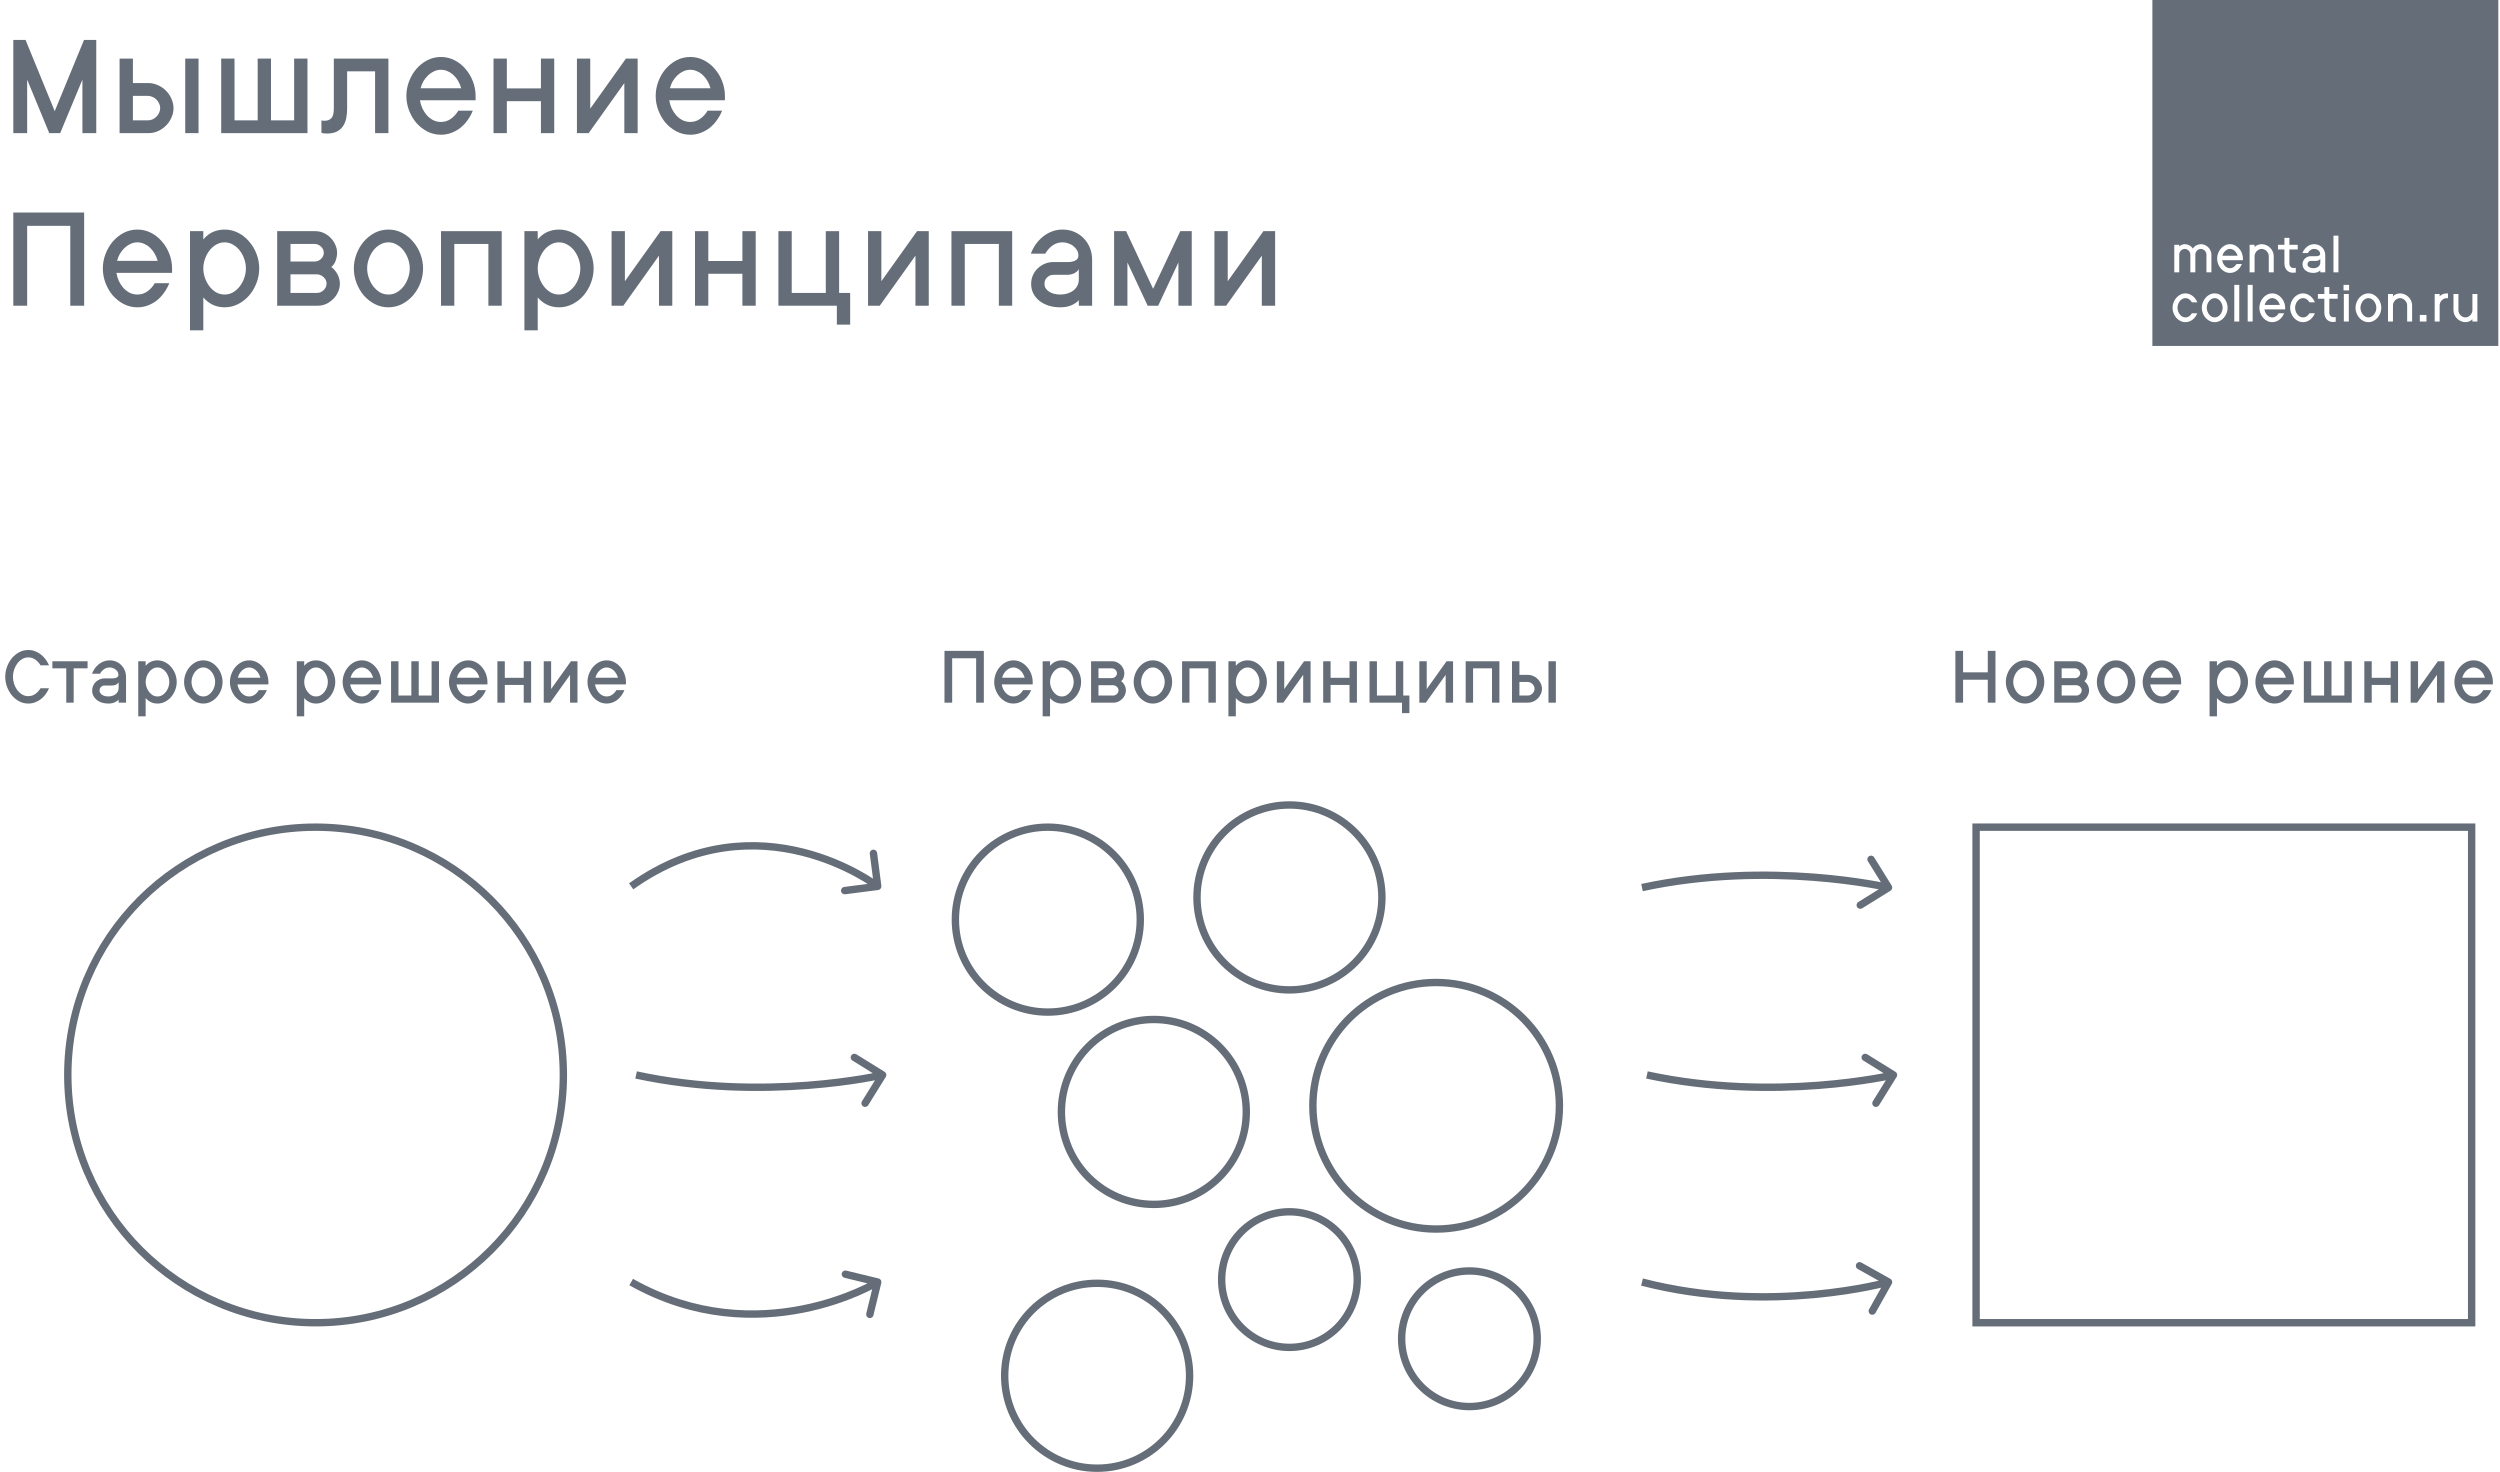 <svg width="1014" height="597" viewBox="0 0 1014 597" fill="none" xmlns="http://www.w3.org/2000/svg">
<path d="M19.98 54L11.016 32.292V54H5.4V16.2H10.368L22.194 45.09L34.074 16.2H39.042V54H33.426V32.292L24.408 54H19.98Z" fill="#646D78"/>
<path d="M53.906 33.696H60.224C61.556 33.696 62.834 33.984 64.058 34.56C65.317 35.1 66.397 35.838 67.297 36.774C68.234 37.674 68.972 38.754 69.511 40.014C70.088 41.238 70.376 42.516 70.376 43.848C70.376 45.216 70.088 46.512 69.511 47.736C68.972 48.96 68.234 50.04 67.297 50.976C66.397 51.876 65.317 52.614 64.058 53.19C62.834 53.73 61.556 54 60.224 54H48.505V23.76H53.906V33.696ZM75.127 54V23.76H80.528V54H75.127ZM64.975 43.848C64.975 43.2 64.832 42.588 64.543 42.012C64.291 41.4 63.931 40.86 63.464 40.392C62.995 39.924 62.456 39.564 61.843 39.312C61.231 39.024 60.602 38.88 59.953 38.88H53.906V48.816H59.953C60.602 48.816 61.231 48.69 61.843 48.438C62.456 48.15 62.995 47.772 63.464 47.304C63.931 46.836 64.291 46.314 64.543 45.738C64.832 45.126 64.975 44.496 64.975 43.848Z" fill="#646D78"/>
<path d="M95.118 23.76V48.816H104.514V23.76H109.914V48.816H119.31V23.76H124.71V54H89.718V23.76H95.118Z" fill="#646D78"/>
<path d="M140.797 28.944V44.01C140.797 45.414 140.671 46.746 140.419 48.006C140.167 49.23 139.717 50.31 139.069 51.246C138.457 52.146 137.611 52.866 136.531 53.406C135.487 53.91 134.155 54.162 132.535 54.162C132.175 54.162 131.797 54.144 131.401 54.108C131.041 54.072 130.699 54 130.375 53.892V48.816C130.555 48.888 130.771 48.942 131.023 48.978C131.311 48.978 131.545 48.978 131.725 48.978C132.805 48.978 133.687 48.636 134.371 47.952C135.055 47.268 135.397 45.954 135.397 44.01V23.76H157.537V54H152.137V28.944H140.797Z" fill="#646D78"/>
<path d="M178.863 49.464C180.375 49.464 181.725 49.032 182.913 48.168C184.137 47.304 185.127 46.206 185.883 44.874H191.769C191.229 46.242 190.527 47.52 189.663 48.708C188.835 49.896 187.863 50.94 186.747 51.84C185.631 52.704 184.407 53.388 183.075 53.892C181.743 54.396 180.339 54.648 178.863 54.648C176.847 54.648 174.975 54.198 173.247 53.298C171.555 52.398 170.079 51.228 168.819 49.788C167.595 48.312 166.623 46.638 165.903 44.766C165.183 42.858 164.823 40.896 164.823 38.88C164.823 36.9 165.183 34.956 165.903 33.048C166.623 31.14 167.595 29.466 168.819 28.026C170.079 26.55 171.555 25.362 173.247 24.462C174.975 23.562 176.847 23.112 178.863 23.112C180.843 23.112 182.697 23.562 184.425 24.462C186.153 25.362 187.629 26.55 188.853 28.026C190.113 29.466 191.103 31.14 191.823 33.048C192.543 34.956 192.903 36.9 192.903 38.88V40.662H170.331C170.511 41.814 170.835 42.912 171.303 43.956C171.807 45 172.419 45.936 173.139 46.764C173.895 47.592 174.759 48.258 175.731 48.762C176.703 49.23 177.747 49.464 178.863 49.464ZM178.863 28.296C177.855 28.296 176.901 28.512 176.001 28.944C175.137 29.34 174.345 29.88 173.625 30.564C172.905 31.248 172.275 32.04 171.735 32.94C171.231 33.84 170.853 34.794 170.601 35.802H187.071C186.783 34.794 186.387 33.84 185.883 32.94C185.379 32.04 184.767 31.248 184.047 30.564C183.363 29.88 182.571 29.34 181.671 28.944C180.807 28.512 179.871 28.296 178.863 28.296Z" fill="#646D78"/>
<path d="M205.574 23.76V35.856H219.398V23.76H224.798V54H219.398V41.04H205.574V54H200.174V23.76H205.574Z" fill="#646D78"/>
<path d="M239.404 23.76V44.064L253.876 23.76H258.628V54H253.228V33.696L238.756 54H234.004V23.76H239.404Z" fill="#646D78"/>
<path d="M279.984 49.464C281.496 49.464 282.846 49.032 284.034 48.168C285.258 47.304 286.248 46.206 287.004 44.874H292.89C292.35 46.242 291.648 47.52 290.784 48.708C289.956 49.896 288.984 50.94 287.868 51.84C286.752 52.704 285.528 53.388 284.196 53.892C282.864 54.396 281.46 54.648 279.984 54.648C277.968 54.648 276.096 54.198 274.368 53.298C272.676 52.398 271.2 51.228 269.94 49.788C268.716 48.312 267.744 46.638 267.024 44.766C266.304 42.858 265.944 40.896 265.944 38.88C265.944 36.9 266.304 34.956 267.024 33.048C267.744 31.14 268.716 29.466 269.94 28.026C271.2 26.55 272.676 25.362 274.368 24.462C276.096 23.562 277.968 23.112 279.984 23.112C281.964 23.112 283.818 23.562 285.546 24.462C287.274 25.362 288.75 26.55 289.974 28.026C291.234 29.466 292.224 31.14 292.944 33.048C293.664 34.956 294.024 36.9 294.024 38.88V40.662H271.452C271.632 41.814 271.956 42.912 272.424 43.956C272.928 45 273.54 45.936 274.26 46.764C275.016 47.592 275.88 48.258 276.852 48.762C277.824 49.23 278.868 49.464 279.984 49.464ZM279.984 28.296C278.976 28.296 278.022 28.512 277.122 28.944C276.258 29.34 275.466 29.88 274.746 30.564C274.026 31.248 273.396 32.04 272.856 32.94C272.352 33.84 271.974 34.794 271.722 35.802H288.192C287.904 34.794 287.508 33.84 287.004 32.94C286.5 32.04 285.888 31.248 285.168 30.564C284.484 29.88 283.692 29.34 282.792 28.944C281.928 28.512 280.992 28.296 279.984 28.296Z" fill="#646D78"/>
<path d="M28.512 124V91.6H11.016V124H5.4V86.2H34.128V124H28.512Z" fill="#646D78"/>
<path d="M55.751 119.464C57.263 119.464 58.613 119.032 59.801 118.168C61.025 117.304 62.015 116.206 62.771 114.874H68.657C68.117 116.242 67.415 117.52 66.551 118.708C65.723 119.896 64.751 120.94 63.635 121.84C62.519 122.704 61.295 123.388 59.963 123.892C58.631 124.396 57.227 124.648 55.751 124.648C53.735 124.648 51.863 124.198 50.135 123.298C48.443 122.398 46.967 121.228 45.707 119.788C44.483 118.312 43.511 116.638 42.791 114.766C42.071 112.858 41.711 110.896 41.711 108.88C41.711 106.9 42.071 104.956 42.791 103.048C43.511 101.14 44.483 99.466 45.707 98.026C46.967 96.55 48.443 95.362 50.135 94.462C51.863 93.562 53.735 93.112 55.751 93.112C57.731 93.112 59.585 93.562 61.313 94.462C63.041 95.362 64.517 96.55 65.741 98.026C67.001 99.466 67.991 101.14 68.711 103.048C69.431 104.956 69.791 106.9 69.791 108.88V110.662H47.219C47.399 111.814 47.723 112.912 48.191 113.956C48.695 115 49.307 115.936 50.027 116.764C50.783 117.592 51.647 118.258 52.619 118.762C53.591 119.23 54.635 119.464 55.751 119.464ZM55.751 98.296C54.743 98.296 53.789 98.512 52.889 98.944C52.025 99.34 51.233 99.88 50.513 100.564C49.793 101.248 49.163 102.04 48.623 102.94C48.119 103.84 47.741 104.794 47.489 105.802H63.959C63.671 104.794 63.275 103.84 62.771 102.94C62.267 102.04 61.655 101.248 60.935 100.564C60.251 99.88 59.459 99.34 58.559 98.944C57.695 98.512 56.759 98.296 55.751 98.296Z" fill="#646D78"/>
<path d="M91.102 93.112C93.082 93.112 94.936 93.562 96.664 94.462C98.392 95.362 99.868 96.55 101.092 98.026C102.352 99.466 103.342 101.14 104.062 103.048C104.782 104.92 105.142 106.864 105.142 108.88C105.142 110.86 104.782 112.804 104.062 114.712C103.342 116.62 102.352 118.312 101.092 119.788C99.868 121.228 98.392 122.398 96.664 123.298C94.936 124.198 93.082 124.648 91.102 124.648C87.682 124.648 84.802 123.316 82.462 120.652V133.99H77.062V93.76H82.462V97.108C83.614 95.74 84.91 94.732 86.35 94.084C87.826 93.436 89.41 93.112 91.102 93.112ZM91.102 119.464C92.362 119.464 93.514 119.158 94.558 118.546C95.638 117.898 96.556 117.07 97.312 116.062C98.068 115.054 98.662 113.92 99.094 112.66C99.526 111.4 99.742 110.14 99.742 108.88C99.742 107.62 99.526 106.36 99.094 105.1C98.662 103.84 98.068 102.706 97.312 101.698C96.556 100.69 95.638 99.88 94.558 99.268C93.514 98.62 92.362 98.296 91.102 98.296C89.842 98.296 88.672 98.62 87.592 99.268C86.548 99.88 85.648 100.69 84.892 101.698C84.136 102.706 83.542 103.84 83.11 105.1C82.678 106.36 82.462 107.62 82.462 108.88C82.462 110.14 82.678 111.4 83.11 112.66C83.542 113.92 84.136 115.054 84.892 116.062C85.648 117.07 86.548 117.898 87.592 118.546C88.672 119.158 89.842 119.464 91.102 119.464Z" fill="#646D78"/>
<path d="M137.856 115.036C137.856 116.224 137.604 117.358 137.1 118.438C136.632 119.518 135.966 120.472 135.102 121.3C134.274 122.128 133.32 122.794 132.24 123.298C131.16 123.766 130.026 124 128.838 124H112.422V93.76H127.866C129.054 93.76 130.17 93.994 131.214 94.462C132.294 94.93 133.23 95.578 134.022 96.406C134.85 97.198 135.498 98.134 135.966 99.214C136.47 100.258 136.722 101.374 136.722 102.562C136.722 103.606 136.524 104.668 136.128 105.748C135.768 106.828 135.174 107.674 134.346 108.286C134.814 108.61 135.264 109.024 135.696 109.528C136.128 109.996 136.506 110.536 136.83 111.148C137.154 111.724 137.406 112.354 137.586 113.038C137.766 113.686 137.856 114.352 137.856 115.036ZM131.322 102.508C131.322 101.536 130.944 100.708 130.188 100.024C129.432 99.304 128.568 98.944 127.596 98.944H117.822V106.072H127.596C128.568 106.072 129.432 105.73 130.188 105.046C130.944 104.326 131.322 103.48 131.322 102.508ZM132.456 115.036C132.456 114.532 132.348 114.046 132.132 113.578C131.916 113.11 131.61 112.714 131.214 112.39C130.854 112.03 130.44 111.76 129.972 111.58C129.504 111.364 129 111.256 128.46 111.256H117.822V118.816H128.46C129 118.816 129.504 118.726 129.972 118.546C130.44 118.33 130.854 118.06 131.214 117.736C131.61 117.376 131.916 116.962 132.132 116.494C132.348 116.026 132.456 115.54 132.456 115.036Z" fill="#646D78"/>
<path d="M157.558 93.112C159.538 93.112 161.392 93.562 163.12 94.462C164.848 95.362 166.324 96.55 167.548 98.026C168.808 99.466 169.798 101.14 170.518 103.048C171.238 104.956 171.598 106.9 171.598 108.88C171.598 110.896 171.238 112.858 170.518 114.766C169.798 116.638 168.808 118.312 167.548 119.788C166.324 121.228 164.848 122.398 163.12 123.298C161.392 124.198 159.538 124.648 157.558 124.648C155.542 124.648 153.67 124.198 151.942 123.298C150.25 122.398 148.774 121.228 147.514 119.788C146.29 118.312 145.318 116.638 144.598 114.766C143.878 112.858 143.518 110.896 143.518 108.88C143.518 106.9 143.878 104.956 144.598 103.048C145.318 101.14 146.29 99.466 147.514 98.026C148.774 96.55 150.25 95.362 151.942 94.462C153.67 93.562 155.542 93.112 157.558 93.112ZM157.558 119.464C158.818 119.464 159.97 119.158 161.014 118.546C162.094 117.898 163.012 117.07 163.768 116.062C164.524 115.054 165.118 113.92 165.55 112.66C165.982 111.4 166.198 110.14 166.198 108.88C166.198 107.62 165.982 106.36 165.55 105.1C165.118 103.84 164.524 102.706 163.768 101.698C163.012 100.69 162.094 99.88 161.014 99.268C159.97 98.62 158.818 98.296 157.558 98.296C156.298 98.296 155.128 98.62 154.048 99.268C153.004 99.88 152.104 100.69 151.348 101.698C150.592 102.706 149.998 103.84 149.566 105.1C149.134 106.36 148.918 107.62 148.918 108.88C148.918 110.14 149.134 111.4 149.566 112.66C149.998 113.92 150.592 115.054 151.348 116.062C152.104 117.07 153.004 117.898 154.048 118.546C155.128 119.158 156.298 119.464 157.558 119.464Z" fill="#646D78"/>
<path d="M203.493 93.76V124H198.093V98.944H184.269V124H178.869V93.76H203.493Z" fill="#646D78"/>
<path d="M226.739 93.112C228.719 93.112 230.573 93.562 232.301 94.462C234.029 95.362 235.505 96.55 236.729 98.026C237.989 99.466 238.979 101.14 239.699 103.048C240.419 104.92 240.779 106.864 240.779 108.88C240.779 110.86 240.419 112.804 239.699 114.712C238.979 116.62 237.989 118.312 236.729 119.788C235.505 121.228 234.029 122.398 232.301 123.298C230.573 124.198 228.719 124.648 226.739 124.648C223.319 124.648 220.439 123.316 218.099 120.652V133.99H212.699V93.76H218.099V97.108C219.251 95.74 220.547 94.732 221.987 94.084C223.463 93.436 225.047 93.112 226.739 93.112ZM226.739 119.464C227.999 119.464 229.151 119.158 230.195 118.546C231.275 117.898 232.193 117.07 232.949 116.062C233.705 115.054 234.299 113.92 234.731 112.66C235.163 111.4 235.379 110.14 235.379 108.88C235.379 107.62 235.163 106.36 234.731 105.1C234.299 103.84 233.705 102.706 232.949 101.698C232.193 100.69 231.275 99.88 230.195 99.268C229.151 98.62 227.999 98.296 226.739 98.296C225.479 98.296 224.309 98.62 223.229 99.268C222.185 99.88 221.285 100.69 220.529 101.698C219.773 102.706 219.179 103.84 218.747 105.1C218.315 106.36 218.099 107.62 218.099 108.88C218.099 110.14 218.315 111.4 218.747 112.66C219.179 113.92 219.773 115.054 220.529 116.062C221.285 117.07 222.185 117.898 223.229 118.546C224.309 119.158 225.479 119.464 226.739 119.464Z" fill="#646D78"/>
<path d="M253.459 93.76V114.064L267.931 93.76H272.683V124H267.283V103.696L252.811 124H248.059V93.76H253.459Z" fill="#646D78"/>
<path d="M287.289 93.76V105.856H301.113V93.76H306.513V124H301.113V111.04H287.289V124H281.889V93.76H287.289Z" fill="#646D78"/>
<path d="M315.719 93.76H321.119V118.816H334.943V93.76H340.343V118.816H344.825V131.668H339.425V124H315.719V93.76Z" fill="#646D78"/>
<path d="M357.48 93.76V114.064L371.952 93.76H376.704V124H371.304V103.696L356.832 124H352.08V93.76H357.48Z" fill="#646D78"/>
<path d="M410.535 93.76V124H405.135V98.944H391.311V124H385.911V93.76H410.535Z" fill="#646D78"/>
<path d="M418.229 115.144C418.229 113.92 418.463 112.768 418.931 111.688C419.399 110.608 420.047 109.672 420.875 108.88C421.703 108.088 422.657 107.458 423.737 106.99C424.817 106.522 425.987 106.288 427.247 106.288H433.295C434.339 106.288 435.275 106.09 436.103 105.694C436.967 105.262 437.399 104.578 437.399 103.642C437.399 102.886 437.219 102.184 436.859 101.536C436.499 100.888 436.013 100.33 435.401 99.862C434.825 99.358 434.141 98.98 433.349 98.728C432.593 98.44 431.801 98.296 430.973 98.296C429.425 98.296 428.057 98.728 426.869 99.592C425.681 100.456 424.709 101.554 423.953 102.886H418.121C418.625 101.518 419.291 100.24 420.119 99.052C420.983 97.864 421.955 96.838 423.035 95.974C424.151 95.074 425.375 94.372 426.707 93.868C428.039 93.364 429.443 93.112 430.919 93.112C432.719 93.112 434.357 93.436 435.833 94.084C437.309 94.732 438.569 95.614 439.613 96.73C440.693 97.846 441.521 99.142 442.097 100.618C442.673 102.094 442.961 103.66 442.961 105.316V124H437.561V121.732C436.913 122.524 435.941 123.208 434.645 123.784C433.349 124.36 431.819 124.648 430.055 124.648C428.399 124.648 426.851 124.432 425.411 124C423.971 123.532 422.711 122.884 421.631 122.056C420.587 121.228 419.759 120.238 419.147 119.086C418.535 117.898 418.229 116.584 418.229 115.144ZM423.629 115.144C423.629 116.404 424.241 117.448 425.465 118.276C426.689 119.068 428.219 119.464 430.055 119.464C431.135 119.464 432.125 119.32 433.025 119.032C433.925 118.744 434.717 118.33 435.401 117.79C436.085 117.25 436.607 116.62 436.967 115.9C437.363 115.144 437.561 114.298 437.561 113.362V109.15C437.165 109.87 436.517 110.446 435.617 110.878C434.753 111.274 433.799 111.472 432.755 111.472H427.247C426.239 111.472 425.375 111.832 424.655 112.552C423.971 113.236 423.629 114.1 423.629 115.144Z" fill="#646D78"/>
<path d="M465.491 124L457.283 106.45V124H451.883V93.76H456.743L467.705 117.142L478.721 93.76H483.365V124H477.965V106.45L469.757 124H465.491Z" fill="#646D78"/>
<path d="M497.969 93.76V114.064L512.441 93.76H517.193V124H511.793V103.696L497.321 124H492.569V93.76H497.969Z" fill="#646D78"/>
<path fill-rule="evenodd" clip-rule="evenodd" d="M1013.31 0H873V140.308H1013.31V0ZM948.464 110.458H946.45V95.585H948.464V110.458ZM926.562 101.195H923.945V99.278H926.562V96.483H928.575V99.278H931.958V101.195H928.575V106.805C928.575 107.364 928.73 107.823 929.039 108.182C929.361 108.528 929.784 108.701 930.307 108.701H930.71C930.83 108.688 930.985 108.668 931.173 108.641V110.538C930.945 110.565 930.743 110.585 930.569 110.598C930.394 110.611 930.2 110.618 929.985 110.618C929.381 110.618 928.864 110.505 928.434 110.278C928.005 110.052 927.649 109.759 927.367 109.4C927.085 109.027 926.877 108.615 926.743 108.162C926.622 107.71 926.562 107.257 926.562 106.805V101.195ZM883.9 99.957C884.208 99.651 884.557 99.425 884.947 99.278C885.336 99.118 885.739 99.039 886.155 99.039C886.799 99.039 887.403 99.192 887.967 99.498C888.544 99.804 889.027 100.25 889.417 100.835C889.806 100.236 890.282 99.791 890.846 99.498C891.423 99.192 892.034 99.039 892.678 99.039C893.256 99.039 893.799 99.152 894.309 99.378C894.833 99.604 895.289 99.917 895.678 100.316C896.068 100.702 896.376 101.155 896.605 101.674C896.833 102.18 896.947 102.712 896.947 103.271V110.458H894.933V103.251C894.933 102.958 894.873 102.672 894.752 102.393C894.631 102.113 894.464 101.867 894.249 101.654C894.047 101.441 893.806 101.275 893.524 101.155C893.256 101.022 892.974 100.955 892.678 100.955C892.383 100.955 892.094 101.022 891.813 101.155C891.544 101.275 891.302 101.441 891.088 101.654C890.886 101.867 890.725 102.113 890.604 102.393C890.484 102.672 890.423 102.958 890.423 103.251V110.458H888.41V103.251C888.41 102.958 888.349 102.672 888.229 102.393C888.108 102.113 887.94 101.867 887.725 101.654C887.524 101.441 887.282 101.275 887 101.155C886.732 101.022 886.45 100.955 886.155 100.955C885.859 100.955 885.571 101.022 885.289 101.155C885.021 101.275 884.779 101.441 884.564 101.654C884.363 101.867 884.202 102.113 884.081 102.393C883.96 102.672 883.9 102.958 883.9 103.251V110.458H881.886V99.278H883.9V99.957ZM904.497 108.781C905.06 108.781 905.564 108.621 906.007 108.302C906.463 107.983 906.832 107.577 907.114 107.084H909.309C909.107 107.59 908.846 108.062 908.524 108.502C908.215 108.941 907.852 109.327 907.436 109.66C907.02 109.979 906.564 110.232 906.067 110.418C905.57 110.604 905.047 110.698 904.497 110.698C903.745 110.698 903.047 110.531 902.403 110.199C901.772 109.866 901.221 109.433 900.752 108.901C900.295 108.355 899.933 107.736 899.664 107.044C899.396 106.339 899.262 105.613 899.262 104.868C899.262 104.136 899.396 103.417 899.664 102.712C899.933 102.007 900.295 101.388 900.752 100.855C901.221 100.31 901.772 99.87 902.403 99.538C903.047 99.205 903.745 99.039 904.497 99.039C905.235 99.039 905.926 99.205 906.57 99.538C907.215 99.87 907.765 100.31 908.222 100.855C908.691 101.388 909.06 102.007 909.329 102.712C909.597 103.417 909.732 104.136 909.732 104.868V105.527H901.315C901.383 105.953 901.503 106.359 901.678 106.745C901.866 107.131 902.094 107.477 902.362 107.783C902.644 108.089 902.966 108.335 903.329 108.522C903.691 108.695 904.081 108.781 904.497 108.781ZM904.497 100.955C904.121 100.955 903.765 101.035 903.43 101.195C903.107 101.341 902.812 101.541 902.544 101.794C902.275 102.047 902.04 102.339 901.839 102.672C901.651 103.005 901.51 103.358 901.416 103.73H907.557C907.45 103.358 907.302 103.005 907.114 102.672C906.926 102.339 906.698 102.047 906.43 101.794C906.175 101.541 905.879 101.341 905.544 101.195C905.221 101.035 904.872 100.955 904.497 100.955ZM912.443 99.278V110.458H914.456V103.89C914.456 103.517 914.537 103.151 914.698 102.792C914.859 102.433 915.067 102.12 915.322 101.854C915.59 101.587 915.899 101.374 916.248 101.215C916.597 101.042 916.96 100.955 917.335 100.955C917.711 100.955 918.074 101.042 918.423 101.215C918.772 101.374 919.074 101.587 919.329 101.854C919.597 102.12 919.812 102.433 919.973 102.792C920.134 103.151 920.215 103.517 920.215 103.89V110.458H922.228V103.89C922.228 103.238 922.094 102.619 921.825 102.033C921.57 101.448 921.215 100.935 920.758 100.496C920.315 100.043 919.798 99.691 919.208 99.438C918.617 99.172 917.993 99.039 917.335 99.039C916.812 99.039 916.302 99.132 915.805 99.318C915.308 99.504 914.859 99.797 914.456 100.197V99.278H912.443ZM934.164 105.906C933.989 106.306 933.902 106.731 933.902 107.184C933.902 107.716 934.016 108.202 934.244 108.641C934.472 109.067 934.781 109.433 935.17 109.739C935.573 110.045 936.043 110.285 936.58 110.458C937.117 110.618 937.694 110.698 938.311 110.698C938.969 110.698 939.539 110.591 940.023 110.378C940.506 110.165 940.868 109.912 941.11 109.62V110.458H943.123V103.55C943.123 102.938 943.016 102.359 942.801 101.814C942.586 101.268 942.278 100.789 941.875 100.376C941.486 99.964 941.016 99.638 940.466 99.398C939.915 99.158 939.305 99.039 938.633 99.039C938.083 99.039 937.56 99.132 937.063 99.318C936.566 99.504 936.11 99.764 935.694 100.097C935.291 100.416 934.929 100.795 934.607 101.235C934.298 101.674 934.049 102.146 933.862 102.652H936.036C936.318 102.16 936.68 101.754 937.123 101.434C937.566 101.115 938.076 100.955 938.654 100.955C938.962 100.955 939.258 101.008 939.539 101.115C939.835 101.208 940.09 101.348 940.305 101.534C940.533 101.707 940.714 101.913 940.848 102.153C940.982 102.393 941.05 102.652 941.05 102.932C941.05 103.278 940.888 103.531 940.566 103.69C940.258 103.837 939.909 103.91 939.519 103.91H937.264C936.794 103.91 936.358 103.996 935.956 104.169C935.553 104.342 935.197 104.575 934.888 104.868C934.58 105.161 934.338 105.507 934.164 105.906ZM936.6 108.342C936.143 108.036 935.915 107.65 935.915 107.184C935.915 106.798 936.043 106.479 936.298 106.226C936.566 105.959 936.888 105.826 937.264 105.826H939.318C939.707 105.826 940.063 105.753 940.385 105.607C940.721 105.447 940.962 105.234 941.11 104.968V106.525C941.11 106.871 941.036 107.184 940.888 107.463C940.754 107.73 940.56 107.963 940.305 108.162C940.05 108.362 939.754 108.515 939.419 108.621C939.083 108.728 938.714 108.781 938.311 108.781C937.627 108.781 937.056 108.635 936.6 108.342ZM887.927 128.266C887.484 128.586 886.98 128.745 886.417 128.745C885.947 128.745 885.51 128.632 885.108 128.406C884.719 128.166 884.383 127.86 884.101 127.487C883.819 127.115 883.598 126.696 883.437 126.23C883.276 125.764 883.195 125.298 883.195 124.832C883.195 124.366 883.276 123.901 883.437 123.435C883.598 122.969 883.819 122.55 884.101 122.177C884.383 121.804 884.719 121.505 885.108 121.279C885.51 121.039 885.947 120.919 886.417 120.919C886.98 120.919 887.484 121.079 887.927 121.398C888.383 121.718 888.752 122.124 889.034 122.616H891.229C891.027 122.11 890.766 121.638 890.443 121.199C890.135 120.76 889.772 120.38 889.356 120.061C888.94 119.728 888.484 119.469 887.987 119.282C887.49 119.096 886.967 119.003 886.417 119.003C885.665 119.003 884.967 119.169 884.323 119.502C883.692 119.835 883.141 120.274 882.672 120.819C882.215 121.352 881.853 121.971 881.584 122.676C881.316 123.382 881.182 124.1 881.182 124.832C881.182 125.578 881.316 126.303 881.584 127.008C881.853 127.7 882.215 128.319 882.672 128.865C883.141 129.397 883.692 129.83 884.323 130.163C884.967 130.495 885.665 130.662 886.417 130.662C886.967 130.662 887.49 130.569 887.987 130.382C888.484 130.196 888.94 129.943 889.356 129.624C889.772 129.291 890.135 128.905 890.443 128.466C890.766 128.027 891.027 127.554 891.229 127.048H889.034C888.752 127.541 888.383 127.947 887.927 128.266ZM898.283 119.003C899.022 119.003 899.713 119.169 900.357 119.502C901.001 119.835 901.552 120.274 902.008 120.819C902.478 121.352 902.847 121.971 903.116 122.676C903.384 123.382 903.518 124.1 903.518 124.832C903.518 125.578 903.384 126.303 903.116 127.008C902.847 127.7 902.478 128.319 902.008 128.865C901.552 129.397 901.001 129.83 900.357 130.163C899.713 130.495 899.022 130.662 898.283 130.662C897.532 130.662 896.834 130.495 896.189 130.163C895.558 129.83 895.008 129.397 894.538 128.865C894.082 128.319 893.719 127.7 893.451 127.008C893.183 126.303 893.048 125.578 893.048 124.832C893.048 124.1 893.183 123.382 893.451 122.676C893.719 121.971 894.082 121.352 894.538 120.819C895.008 120.274 895.558 119.835 896.189 119.502C896.834 119.169 897.532 119.003 898.283 119.003ZM898.283 128.745C898.753 128.745 899.183 128.632 899.572 128.406C899.975 128.166 900.317 127.86 900.599 127.487C900.881 127.115 901.102 126.696 901.263 126.23C901.424 125.764 901.505 125.298 901.505 124.832C901.505 124.366 901.424 123.901 901.263 123.435C901.102 122.969 900.881 122.55 900.599 122.177C900.317 121.804 899.975 121.505 899.572 121.279C899.183 121.039 898.753 120.919 898.283 120.919C897.813 120.919 897.377 121.039 896.975 121.279C896.585 121.505 896.25 121.804 895.968 122.177C895.686 122.55 895.464 122.969 895.303 123.435C895.142 123.901 895.062 124.366 895.062 124.832C895.062 125.298 895.142 125.764 895.303 126.23C895.464 126.696 895.686 127.115 895.968 127.487C896.25 127.86 896.585 128.166 896.975 128.406C897.377 128.632 897.813 128.745 898.283 128.745ZM906.229 130.422H908.243V115.549H906.229V130.422ZM913.68 130.422H911.666V115.549H913.68V130.422ZM923.144 128.266C922.701 128.586 922.198 128.745 921.634 128.745C921.218 128.745 920.828 128.659 920.466 128.486C920.104 128.299 919.781 128.053 919.5 127.747C919.231 127.441 919.003 127.095 918.815 126.709C918.64 126.323 918.52 125.917 918.453 125.491H926.869V124.832C926.869 124.1 926.734 123.382 926.466 122.676C926.198 121.971 925.828 121.352 925.359 120.819C924.902 120.274 924.352 119.835 923.708 119.502C923.063 119.169 922.372 119.003 921.634 119.003C920.882 119.003 920.184 119.169 919.54 119.502C918.909 119.835 918.359 120.274 917.889 120.819C917.432 121.352 917.07 121.971 916.801 122.676C916.533 123.382 916.399 124.1 916.399 124.832C916.399 125.578 916.533 126.303 916.801 127.008C917.07 127.7 917.432 128.319 917.889 128.865C918.359 129.397 918.909 129.83 919.54 130.163C920.184 130.495 920.882 130.662 921.634 130.662C922.184 130.662 922.708 130.569 923.204 130.382C923.701 130.196 924.157 129.943 924.573 129.624C924.99 129.291 925.352 128.905 925.661 128.466C925.983 128.027 926.245 127.554 926.446 127.048H924.251C923.969 127.541 923.6 127.947 923.144 128.266ZM920.567 121.159C920.902 120.999 921.258 120.919 921.634 120.919C922.01 120.919 922.359 120.999 922.681 121.159C923.016 121.305 923.312 121.505 923.567 121.758C923.835 122.011 924.063 122.303 924.251 122.636C924.439 122.969 924.587 123.322 924.694 123.694H918.553C918.647 123.322 918.788 122.969 918.976 122.636C919.177 122.303 919.412 122.011 919.681 121.758C919.949 121.505 920.244 121.305 920.567 121.159ZM934.11 128.745C934.674 128.745 935.177 128.586 935.62 128.266C936.077 127.947 936.446 127.541 936.728 127.048H938.922C938.721 127.554 938.459 128.027 938.137 128.466C937.828 128.905 937.466 129.291 937.05 129.624C936.634 129.943 936.177 130.196 935.681 130.382C935.184 130.569 934.66 130.662 934.11 130.662C933.358 130.662 932.66 130.495 932.016 130.163C931.385 129.83 930.835 129.397 930.365 128.865C929.909 128.319 929.546 127.7 929.278 127.008C929.009 126.303 928.875 125.578 928.875 124.832C928.875 124.1 929.009 123.382 929.278 122.676C929.546 121.971 929.909 121.352 930.365 120.819C930.835 120.274 931.385 119.835 932.016 119.502C932.66 119.169 933.358 119.003 934.11 119.003C934.66 119.003 935.184 119.096 935.681 119.282C936.177 119.469 936.634 119.728 937.05 120.061C937.466 120.38 937.828 120.76 938.137 121.199C938.459 121.638 938.721 122.11 938.922 122.616H936.728C936.446 122.124 936.077 121.718 935.62 121.398C935.177 121.079 934.674 120.919 934.11 120.919C933.64 120.919 933.204 121.039 932.801 121.279C932.412 121.505 932.076 121.804 931.795 122.177C931.513 122.55 931.291 122.969 931.13 123.435C930.969 123.901 930.889 124.366 930.889 124.832C930.889 125.298 930.969 125.764 931.13 126.23C931.291 126.696 931.513 127.115 931.795 127.487C932.076 127.86 932.412 128.166 932.801 128.406C933.204 128.632 933.64 128.745 934.11 128.745ZM940.138 121.159H942.755V126.769C942.755 127.221 942.816 127.674 942.937 128.126C943.071 128.579 943.279 128.991 943.561 129.364C943.843 129.723 944.198 130.016 944.628 130.243C945.057 130.469 945.574 130.582 946.178 130.582C946.393 130.582 946.588 130.575 946.762 130.562C946.937 130.549 947.138 130.529 947.366 130.502V128.605C947.178 128.632 947.024 128.652 946.903 128.665H946.5C945.977 128.665 945.554 128.492 945.232 128.146C944.923 127.787 944.769 127.328 944.769 126.769V121.159H948.151V119.242H944.769V116.447H942.755V119.242H940.138V121.159ZM950.659 119.242H952.672V130.422H950.659V119.242ZM950.538 115.549H952.793V117.785H950.538V115.549ZM962.7 119.502C962.056 119.169 961.364 119.003 960.626 119.003C959.875 119.003 959.177 119.169 958.532 119.502C957.901 119.835 957.351 120.274 956.881 120.819C956.425 121.352 956.062 121.971 955.794 122.676C955.525 123.382 955.391 124.1 955.391 124.832C955.391 125.578 955.525 126.303 955.794 127.008C956.062 127.7 956.425 128.319 956.881 128.865C957.351 129.397 957.901 129.83 958.532 130.163C959.177 130.495 959.875 130.662 960.626 130.662C961.364 130.662 962.056 130.495 962.7 130.163C963.344 129.83 963.895 129.397 964.351 128.865C964.821 128.319 965.19 127.7 965.459 127.008C965.727 126.303 965.861 125.578 965.861 124.832C965.861 124.1 965.727 123.382 965.459 122.676C965.19 121.971 964.821 121.352 964.351 120.819C963.895 120.274 963.344 119.835 962.7 119.502ZM961.915 128.406C961.526 128.632 961.096 128.745 960.626 128.745C960.156 128.745 959.72 128.632 959.317 128.406C958.928 128.166 958.593 127.86 958.311 127.487C958.029 127.115 957.807 126.696 957.646 126.23C957.485 125.764 957.405 125.298 957.405 124.832C957.405 124.366 957.485 123.901 957.646 123.435C957.807 122.969 958.029 122.55 958.311 122.177C958.593 121.804 958.928 121.505 959.317 121.279C959.72 121.039 960.156 120.919 960.626 120.919C961.096 120.919 961.526 121.039 961.915 121.279C962.318 121.505 962.66 121.804 962.942 122.177C963.224 122.55 963.445 122.969 963.606 123.435C963.767 123.901 963.848 124.366 963.848 124.832C963.848 125.298 963.767 125.764 963.606 126.23C963.445 126.696 963.224 127.115 962.942 127.487C962.66 127.86 962.318 128.166 961.915 128.406ZM968.572 119.242H970.586V120.161C970.988 119.761 971.438 119.469 971.935 119.282C972.431 119.096 972.941 119.003 973.465 119.003C974.123 119.003 974.747 119.136 975.337 119.402C975.928 119.655 976.445 120.008 976.888 120.46C977.344 120.899 977.7 121.412 977.955 121.997C978.223 122.583 978.358 123.202 978.358 123.854V130.422H976.344V123.854C976.344 123.481 976.264 123.115 976.103 122.756C975.941 122.397 975.727 122.084 975.458 121.818C975.203 121.551 974.901 121.339 974.552 121.179C974.203 121.006 973.841 120.919 973.465 120.919C973.089 120.919 972.727 121.006 972.378 121.179C972.029 121.339 971.72 121.551 971.451 121.818C971.196 122.084 970.988 122.397 970.827 122.756C970.666 123.115 970.586 123.481 970.586 123.854V130.422H968.572V119.242ZM981.479 127.747V130.422H984.177V127.747H981.479ZM987.508 119.242H989.522V120.161C989.924 119.761 990.367 119.469 990.85 119.282C991.347 119.096 991.864 119.003 992.401 119.003C992.481 119.003 992.562 119.009 992.642 119.023C992.723 119.023 992.81 119.029 992.904 119.043V120.979C992.743 120.939 992.575 120.919 992.401 120.919C992.012 120.919 991.642 120.999 991.293 121.159C990.958 121.319 990.656 121.538 990.387 121.818C990.119 122.084 989.904 122.397 989.743 122.756C989.595 123.102 989.522 123.468 989.522 123.854V130.422H987.508V119.242ZM1002.81 130.422H1004.83V119.242H1002.81V125.81C1002.81 126.183 1002.73 126.549 1002.57 126.909C1002.43 127.255 1002.22 127.567 1001.95 127.847C1001.69 128.113 1001.39 128.333 1001.04 128.506C1000.71 128.665 1000.35 128.745 999.975 128.745C999.6 128.745 999.237 128.665 998.888 128.506C998.553 128.333 998.251 128.113 997.982 127.847C997.727 127.567 997.519 127.255 997.358 126.909C997.21 126.549 997.136 126.183 997.136 125.81V119.242H995.123V125.81C995.123 126.449 995.251 127.062 995.506 127.647C995.774 128.233 996.13 128.752 996.573 129.204C997.016 129.644 997.532 129.996 998.123 130.262C998.714 130.529 999.331 130.662 999.975 130.662C1000.49 130.662 1000.98 130.569 1001.47 130.382C1001.96 130.196 1002.41 129.903 1002.81 129.504V130.422Z" fill="#646D78"/>
<path d="M11.488 263.64C12.448 263.64 13.348 263.8 14.188 264.12C15.048 264.44 15.838 264.88 16.558 265.44C17.278 266 17.918 266.66 18.478 267.42C19.038 268.18 19.508 268.99 19.888 269.85H16.438C15.878 268.91 15.178 268.14 14.338 267.54C13.498 266.94 12.548 266.64 11.488 266.64C10.548 266.64 9.698 266.88 8.938 267.36C8.178 267.82 7.518 268.43 6.958 269.19C6.418 269.93 5.998 270.77 5.698 271.71C5.398 272.65 5.248 273.58 5.248 274.5C5.248 275.44 5.398 276.38 5.698 277.32C5.998 278.24 6.418 279.08 6.958 279.84C7.518 280.58 8.178 281.19 8.938 281.67C9.698 282.13 10.548 282.36 11.488 282.36C12.548 282.36 13.498 282.06 14.338 281.46C15.178 280.86 15.878 280.09 16.438 279.15H19.888C19.508 280.03 19.038 280.85 18.478 281.61C17.918 282.37 17.278 283.03 16.558 283.59C15.838 284.13 15.048 284.56 14.188 284.88C13.348 285.2 12.448 285.36 11.488 285.36C10.128 285.36 8.878 285.05 7.738 284.43C6.598 283.81 5.608 282.99 4.768 281.97C3.948 280.95 3.298 279.79 2.818 278.49C2.358 277.19 2.128 275.86 2.128 274.5C2.128 273.14 2.358 271.81 2.818 270.51C3.298 269.21 3.948 268.05 4.768 267.03C5.608 266.01 6.598 265.19 7.738 264.57C8.878 263.95 10.128 263.64 11.488 263.64ZM35.522 271.08H29.882V285H26.882V271.08H21.242V268.2H35.522V271.08ZM37.378 280.08C37.378 279.4 37.508 278.76 37.768 278.16C38.028 277.56 38.388 277.04 38.848 276.6C39.308 276.16 39.838 275.81 40.438 275.55C41.038 275.29 41.688 275.16 42.388 275.16H45.748C46.328 275.16 46.848 275.05 47.308 274.83C47.788 274.59 48.028 274.21 48.028 273.69C48.028 273.27 47.928 272.88 47.728 272.52C47.528 272.16 47.258 271.85 46.918 271.59C46.598 271.31 46.218 271.1 45.778 270.96C45.358 270.8 44.918 270.72 44.458 270.72C43.598 270.72 42.838 270.96 42.178 271.44C41.518 271.92 40.978 272.53 40.558 273.27H37.318C37.598 272.51 37.968 271.8 38.428 271.14C38.908 270.48 39.448 269.91 40.048 269.43C40.668 268.93 41.348 268.54 42.088 268.26C42.828 267.98 43.608 267.84 44.428 267.84C45.428 267.84 46.338 268.02 47.158 268.38C47.978 268.74 48.678 269.23 49.258 269.85C49.858 270.47 50.318 271.19 50.638 272.01C50.958 272.83 51.118 273.7 51.118 274.62V285H48.118V283.74C47.758 284.18 47.218 284.56 46.498 284.88C45.778 285.2 44.928 285.36 43.948 285.36C43.028 285.36 42.168 285.24 41.368 285C40.568 284.74 39.868 284.38 39.268 283.92C38.688 283.46 38.228 282.91 37.888 282.27C37.548 281.61 37.378 280.88 37.378 280.08ZM40.378 280.08C40.378 280.78 40.718 281.36 41.398 281.82C42.078 282.26 42.928 282.48 43.948 282.48C44.548 282.48 45.098 282.4 45.598 282.24C46.098 282.08 46.538 281.85 46.918 281.55C47.298 281.25 47.588 280.9 47.788 280.5C48.008 280.08 48.118 279.61 48.118 279.09V276.75C47.898 277.15 47.538 277.47 47.038 277.71C46.558 277.93 46.028 278.04 45.448 278.04H42.388C41.828 278.04 41.348 278.24 40.948 278.64C40.568 279.02 40.378 279.5 40.378 280.08ZM63.875 267.84C64.975 267.84 66.005 268.09 66.965 268.59C67.925 269.09 68.745 269.75 69.425 270.57C70.125 271.37 70.675 272.3 71.075 273.36C71.475 274.4 71.675 275.48 71.675 276.6C71.675 277.7 71.475 278.78 71.075 279.84C70.675 280.9 70.125 281.84 69.425 282.66C68.745 283.46 67.925 284.11 66.965 284.61C66.005 285.11 64.975 285.36 63.875 285.36C61.975 285.36 60.375 284.62 59.075 283.14V290.55H56.075V268.2H59.075V270.06C59.715 269.3 60.435 268.74 61.235 268.38C62.055 268.02 62.935 267.84 63.875 267.84ZM63.875 282.48C64.575 282.48 65.215 282.31 65.795 281.97C66.395 281.61 66.905 281.15 67.325 280.59C67.745 280.03 68.075 279.4 68.315 278.7C68.555 278 68.675 277.3 68.675 276.6C68.675 275.9 68.555 275.2 68.315 274.5C68.075 273.8 67.745 273.17 67.325 272.61C66.905 272.05 66.395 271.6 65.795 271.26C65.215 270.9 64.575 270.72 63.875 270.72C63.175 270.72 62.525 270.9 61.925 271.26C61.345 271.6 60.845 272.05 60.425 272.61C60.005 273.17 59.675 273.8 59.435 274.5C59.195 275.2 59.075 275.9 59.075 276.6C59.075 277.3 59.195 278 59.435 278.7C59.675 279.4 60.005 280.03 60.425 280.59C60.845 281.15 61.345 281.61 61.925 281.97C62.525 282.31 63.175 282.48 63.875 282.48ZM82.469 267.84C83.569 267.84 84.599 268.09 85.559 268.59C86.519 269.09 87.339 269.75 88.019 270.57C88.719 271.37 89.269 272.3 89.669 273.36C90.069 274.42 90.269 275.5 90.269 276.6C90.269 277.72 90.069 278.81 89.669 279.87C89.269 280.91 88.719 281.84 88.019 282.66C87.339 283.46 86.519 284.11 85.559 284.61C84.599 285.11 83.569 285.36 82.469 285.36C81.349 285.36 80.309 285.11 79.349 284.61C78.409 284.11 77.589 283.46 76.889 282.66C76.209 281.84 75.669 280.91 75.269 279.87C74.869 278.81 74.669 277.72 74.669 276.6C74.669 275.5 74.869 274.42 75.269 273.36C75.669 272.3 76.209 271.37 76.889 270.57C77.589 269.75 78.409 269.09 79.349 268.59C80.309 268.09 81.349 267.84 82.469 267.84ZM82.469 282.48C83.169 282.48 83.809 282.31 84.389 281.97C84.989 281.61 85.499 281.15 85.919 280.59C86.339 280.03 86.669 279.4 86.909 278.7C87.149 278 87.269 277.3 87.269 276.6C87.269 275.9 87.149 275.2 86.909 274.5C86.669 273.8 86.339 273.17 85.919 272.61C85.499 272.05 84.989 271.6 84.389 271.26C83.809 270.9 83.169 270.72 82.469 270.72C81.769 270.72 81.119 270.9 80.519 271.26C79.939 271.6 79.439 272.05 79.019 272.61C78.599 273.17 78.269 273.8 78.029 274.5C77.789 275.2 77.669 275.9 77.669 276.6C77.669 277.3 77.789 278 78.029 278.7C78.269 279.4 78.599 280.03 79.019 280.59C79.439 281.15 79.939 281.61 80.519 281.97C81.119 282.31 81.769 282.48 82.469 282.48ZM101.059 282.48C101.899 282.48 102.649 282.24 103.309 281.76C103.989 281.28 104.539 280.67 104.959 279.93H108.229C107.929 280.69 107.539 281.4 107.059 282.06C106.599 282.72 106.059 283.3 105.439 283.8C104.819 284.28 104.139 284.66 103.399 284.94C102.659 285.22 101.879 285.36 101.059 285.36C99.939 285.36 98.899 285.11 97.939 284.61C96.999 284.11 96.179 283.46 95.479 282.66C94.799 281.84 94.259 280.91 93.859 279.87C93.459 278.81 93.259 277.72 93.259 276.6C93.259 275.5 93.459 274.42 93.859 273.36C94.259 272.3 94.799 271.37 95.479 270.57C96.179 269.75 96.999 269.09 97.939 268.59C98.899 268.09 99.939 267.84 101.059 267.84C102.159 267.84 103.189 268.09 104.149 268.59C105.109 269.09 105.929 269.75 106.609 270.57C107.309 271.37 107.859 272.3 108.259 273.36C108.659 274.42 108.859 275.5 108.859 276.6V277.59H96.319C96.419 278.23 96.599 278.84 96.859 279.42C97.139 280 97.479 280.52 97.879 280.98C98.299 281.44 98.779 281.81 99.319 282.09C99.859 282.35 100.439 282.48 101.059 282.48ZM101.059 270.72C100.499 270.72 99.969 270.84 99.469 271.08C98.989 271.3 98.549 271.6 98.149 271.98C97.749 272.36 97.399 272.8 97.099 273.3C96.819 273.8 96.609 274.33 96.469 274.89H105.619C105.459 274.33 105.239 273.8 104.959 273.3C104.679 272.8 104.339 272.36 103.939 271.98C103.559 271.6 103.119 271.3 102.619 271.08C102.139 270.84 101.619 270.72 101.059 270.72ZM128.184 267.84C129.284 267.84 130.314 268.09 131.274 268.59C132.234 269.09 133.054 269.75 133.734 270.57C134.434 271.37 134.984 272.3 135.384 273.36C135.784 274.4 135.984 275.48 135.984 276.6C135.984 277.7 135.784 278.78 135.384 279.84C134.984 280.9 134.434 281.84 133.734 282.66C133.054 283.46 132.234 284.11 131.274 284.61C130.314 285.11 129.284 285.36 128.184 285.36C126.284 285.36 124.684 284.62 123.384 283.14V290.55H120.384V268.2H123.384V270.06C124.024 269.3 124.744 268.74 125.544 268.38C126.364 268.02 127.244 267.84 128.184 267.84ZM128.184 282.48C128.884 282.48 129.524 282.31 130.104 281.97C130.704 281.61 131.214 281.15 131.634 280.59C132.054 280.03 132.384 279.4 132.624 278.7C132.864 278 132.984 277.3 132.984 276.6C132.984 275.9 132.864 275.2 132.624 274.5C132.384 273.8 132.054 273.17 131.634 272.61C131.214 272.05 130.704 271.6 130.104 271.26C129.524 270.9 128.884 270.72 128.184 270.72C127.484 270.72 126.834 270.9 126.234 271.26C125.654 271.6 125.154 272.05 124.734 272.61C124.314 273.17 123.984 273.8 123.744 274.5C123.504 275.2 123.384 275.9 123.384 276.6C123.384 277.3 123.504 278 123.744 278.7C123.984 279.4 124.314 280.03 124.734 280.59C125.154 281.15 125.654 281.61 126.234 281.97C126.834 282.31 127.484 282.48 128.184 282.48ZM146.778 282.48C147.618 282.48 148.368 282.24 149.028 281.76C149.708 281.28 150.258 280.67 150.678 279.93H153.948C153.648 280.69 153.258 281.4 152.778 282.06C152.318 282.72 151.778 283.3 151.158 283.8C150.538 284.28 149.858 284.66 149.118 284.94C148.378 285.22 147.598 285.36 146.778 285.36C145.658 285.36 144.618 285.11 143.658 284.61C142.718 284.11 141.898 283.46 141.198 282.66C140.518 281.84 139.978 280.91 139.578 279.87C139.178 278.81 138.978 277.72 138.978 276.6C138.978 275.5 139.178 274.42 139.578 273.36C139.978 272.3 140.518 271.37 141.198 270.57C141.898 269.75 142.718 269.09 143.658 268.59C144.618 268.09 145.658 267.84 146.778 267.84C147.878 267.84 148.908 268.09 149.868 268.59C150.828 269.09 151.648 269.75 152.328 270.57C153.028 271.37 153.578 272.3 153.978 273.36C154.378 274.42 154.578 275.5 154.578 276.6V277.59H142.038C142.138 278.23 142.318 278.84 142.578 279.42C142.858 280 143.198 280.52 143.598 280.98C144.018 281.44 144.498 281.81 145.038 282.09C145.578 282.35 146.158 282.48 146.778 282.48ZM146.778 270.72C146.218 270.72 145.688 270.84 145.188 271.08C144.708 271.3 144.268 271.6 143.868 271.98C143.468 272.36 143.118 272.8 142.818 273.3C142.538 273.8 142.328 274.33 142.188 274.89H151.338C151.178 274.33 150.958 273.8 150.678 273.3C150.398 272.8 150.058 272.36 149.658 271.98C149.278 271.6 148.838 271.3 148.338 271.08C147.858 270.84 147.338 270.72 146.778 270.72ZM161.618 268.2V282.12H166.838V268.2H169.838V282.12H175.058V268.2H178.058V285H158.618V268.2H161.618ZM189.904 282.48C190.744 282.48 191.494 282.24 192.154 281.76C192.834 281.28 193.384 280.67 193.804 279.93H197.074C196.774 280.69 196.384 281.4 195.904 282.06C195.444 282.72 194.904 283.3 194.284 283.8C193.664 284.28 192.984 284.66 192.244 284.94C191.504 285.22 190.724 285.36 189.904 285.36C188.784 285.36 187.744 285.11 186.784 284.61C185.844 284.11 185.024 283.46 184.324 282.66C183.644 281.84 183.104 280.91 182.704 279.87C182.304 278.81 182.104 277.72 182.104 276.6C182.104 275.5 182.304 274.42 182.704 273.36C183.104 272.3 183.644 271.37 184.324 270.57C185.024 269.75 185.844 269.09 186.784 268.59C187.744 268.09 188.784 267.84 189.904 267.84C191.004 267.84 192.034 268.09 192.994 268.59C193.954 269.09 194.774 269.75 195.454 270.57C196.154 271.37 196.704 272.3 197.104 273.36C197.504 274.42 197.704 275.5 197.704 276.6V277.59H185.164C185.264 278.23 185.444 278.84 185.704 279.42C185.984 280 186.324 280.52 186.724 280.98C187.144 281.44 187.624 281.81 188.164 282.09C188.704 282.35 189.284 282.48 189.904 282.48ZM189.904 270.72C189.344 270.72 188.814 270.84 188.314 271.08C187.834 271.3 187.394 271.6 186.994 271.98C186.594 272.36 186.244 272.8 185.944 273.3C185.664 273.8 185.454 274.33 185.314 274.89H194.464C194.304 274.33 194.084 273.8 193.804 273.3C193.524 272.8 193.184 272.36 192.784 271.98C192.404 271.6 191.964 271.3 191.464 271.08C190.984 270.84 190.464 270.72 189.904 270.72ZM204.744 268.2V274.92H212.424V268.2H215.424V285H212.424V277.8H204.744V285H201.744V268.2H204.744ZM223.538 268.2V279.48L231.578 268.2H234.218V285H231.218V273.72L223.178 285H220.538V268.2H223.538ZM246.083 282.48C246.923 282.48 247.673 282.24 248.333 281.76C249.013 281.28 249.563 280.67 249.983 279.93H253.253C252.953 280.69 252.563 281.4 252.083 282.06C251.623 282.72 251.083 283.3 250.463 283.8C249.843 284.28 249.163 284.66 248.423 284.94C247.683 285.22 246.903 285.36 246.083 285.36C244.963 285.36 243.923 285.11 242.963 284.61C242.023 284.11 241.203 283.46 240.503 282.66C239.823 281.84 239.283 280.91 238.883 279.87C238.483 278.81 238.283 277.72 238.283 276.6C238.283 275.5 238.483 274.42 238.883 273.36C239.283 272.3 239.823 271.37 240.503 270.57C241.203 269.75 242.023 269.09 242.963 268.59C243.923 268.09 244.963 267.84 246.083 267.84C247.183 267.84 248.213 268.09 249.173 268.59C250.133 269.09 250.953 269.75 251.633 270.57C252.333 271.37 252.883 272.3 253.283 273.36C253.683 274.42 253.883 275.5 253.883 276.6V277.59H241.343C241.443 278.23 241.623 278.84 241.883 279.42C242.163 280 242.503 280.52 242.903 280.98C243.323 281.44 243.803 281.81 244.343 282.09C244.883 282.35 245.463 282.48 246.083 282.48ZM246.083 270.72C245.523 270.72 244.993 270.84 244.493 271.08C244.013 271.3 243.573 271.6 243.173 271.98C242.773 272.36 242.423 272.8 242.123 273.3C241.843 273.8 241.633 274.33 241.493 274.89H250.643C250.483 274.33 250.263 273.8 249.983 273.3C249.703 272.8 249.363 272.36 248.963 271.98C248.583 271.6 248.143 271.3 247.643 271.08C247.163 270.84 246.643 270.72 246.083 270.72Z" fill="#646D78"/>
<path d="M395.922 285V267H386.202V285H383.082V264H399.042V285H395.922ZM411.055 282.48C411.895 282.48 412.645 282.24 413.305 281.76C413.985 281.28 414.535 280.67 414.955 279.93H418.225C417.925 280.69 417.535 281.4 417.055 282.06C416.595 282.72 416.055 283.3 415.435 283.8C414.815 284.28 414.135 284.66 413.395 284.94C412.655 285.22 411.875 285.36 411.055 285.36C409.935 285.36 408.895 285.11 407.935 284.61C406.995 284.11 406.175 283.46 405.475 282.66C404.795 281.84 404.255 280.91 403.855 279.87C403.455 278.81 403.255 277.72 403.255 276.6C403.255 275.5 403.455 274.42 403.855 273.36C404.255 272.3 404.795 271.37 405.475 270.57C406.175 269.75 406.995 269.09 407.935 268.59C408.895 268.09 409.935 267.84 411.055 267.84C412.155 267.84 413.185 268.09 414.145 268.59C415.105 269.09 415.925 269.75 416.605 270.57C417.305 271.37 417.855 272.3 418.255 273.36C418.655 274.42 418.855 275.5 418.855 276.6V277.59H406.315C406.415 278.23 406.595 278.84 406.855 279.42C407.135 280 407.475 280.52 407.875 280.98C408.295 281.44 408.775 281.81 409.315 282.09C409.855 282.35 410.435 282.48 411.055 282.48ZM411.055 270.72C410.495 270.72 409.965 270.84 409.465 271.08C408.985 271.3 408.545 271.6 408.145 271.98C407.745 272.36 407.395 272.8 407.095 273.3C406.815 273.8 406.605 274.33 406.465 274.89H415.615C415.455 274.33 415.235 273.8 414.955 273.3C414.675 272.8 414.335 272.36 413.935 271.98C413.555 271.6 413.115 271.3 412.615 271.08C412.135 270.84 411.615 270.72 411.055 270.72ZM430.695 267.84C431.795 267.84 432.825 268.09 433.785 268.59C434.745 269.09 435.565 269.75 436.245 270.57C436.945 271.37 437.495 272.3 437.895 273.36C438.295 274.4 438.495 275.48 438.495 276.6C438.495 277.7 438.295 278.78 437.895 279.84C437.495 280.9 436.945 281.84 436.245 282.66C435.565 283.46 434.745 284.11 433.785 284.61C432.825 285.11 431.795 285.36 430.695 285.36C428.795 285.36 427.195 284.62 425.895 283.14V290.55H422.895V268.2H425.895V270.06C426.535 269.3 427.255 268.74 428.055 268.38C428.875 268.02 429.755 267.84 430.695 267.84ZM430.695 282.48C431.395 282.48 432.035 282.31 432.615 281.97C433.215 281.61 433.725 281.15 434.145 280.59C434.565 280.03 434.895 279.4 435.135 278.7C435.375 278 435.495 277.3 435.495 276.6C435.495 275.9 435.375 275.2 435.135 274.5C434.895 273.8 434.565 273.17 434.145 272.61C433.725 272.05 433.215 271.6 432.615 271.26C432.035 270.9 431.395 270.72 430.695 270.72C429.995 270.72 429.345 270.9 428.745 271.26C428.165 271.6 427.665 272.05 427.245 272.61C426.825 273.17 426.495 273.8 426.255 274.5C426.015 275.2 425.895 275.9 425.895 276.6C425.895 277.3 426.015 278 426.255 278.7C426.495 279.4 426.825 280.03 427.245 280.59C427.665 281.15 428.165 281.61 428.745 281.97C429.345 282.31 429.995 282.48 430.695 282.48ZM456.669 280.02C456.669 280.68 456.529 281.31 456.249 281.91C455.989 282.51 455.619 283.04 455.139 283.5C454.679 283.96 454.149 284.33 453.549 284.61C452.949 284.87 452.319 285 451.659 285H442.539V268.2H451.119C451.779 268.2 452.399 268.33 452.979 268.59C453.579 268.85 454.099 269.21 454.539 269.67C454.999 270.11 455.359 270.63 455.619 271.23C455.899 271.81 456.039 272.43 456.039 273.09C456.039 273.67 455.929 274.26 455.709 274.86C455.509 275.46 455.179 275.93 454.719 276.27C454.979 276.45 455.229 276.68 455.469 276.96C455.709 277.22 455.919 277.52 456.099 277.86C456.279 278.18 456.419 278.53 456.519 278.91C456.619 279.27 456.669 279.64 456.669 280.02ZM453.039 273.06C453.039 272.52 452.829 272.06 452.409 271.68C451.989 271.28 451.509 271.08 450.969 271.08H445.539V275.04H450.969C451.509 275.04 451.989 274.85 452.409 274.47C452.829 274.07 453.039 273.6 453.039 273.06ZM453.669 280.02C453.669 279.74 453.609 279.47 453.489 279.21C453.369 278.95 453.199 278.73 452.979 278.55C452.779 278.35 452.549 278.2 452.289 278.1C452.029 277.98 451.749 277.92 451.449 277.92H445.539V282.12H451.449C451.749 282.12 452.029 282.07 452.289 281.97C452.549 281.85 452.779 281.7 452.979 281.52C453.199 281.32 453.369 281.09 453.489 280.83C453.609 280.57 453.669 280.3 453.669 280.02ZM467.614 267.84C468.714 267.84 469.744 268.09 470.704 268.59C471.664 269.09 472.484 269.75 473.164 270.57C473.864 271.37 474.414 272.3 474.814 273.36C475.214 274.42 475.414 275.5 475.414 276.6C475.414 277.72 475.214 278.81 474.814 279.87C474.414 280.91 473.864 281.84 473.164 282.66C472.484 283.46 471.664 284.11 470.704 284.61C469.744 285.11 468.714 285.36 467.614 285.36C466.494 285.36 465.454 285.11 464.494 284.61C463.554 284.11 462.734 283.46 462.034 282.66C461.354 281.84 460.814 280.91 460.414 279.87C460.014 278.81 459.814 277.72 459.814 276.6C459.814 275.5 460.014 274.42 460.414 273.36C460.814 272.3 461.354 271.37 462.034 270.57C462.734 269.75 463.554 269.09 464.494 268.59C465.454 268.09 466.494 267.84 467.614 267.84ZM467.614 282.48C468.314 282.48 468.954 282.31 469.534 281.97C470.134 281.61 470.644 281.15 471.064 280.59C471.484 280.03 471.814 279.4 472.054 278.7C472.294 278 472.414 277.3 472.414 276.6C472.414 275.9 472.294 275.2 472.054 274.5C471.814 273.8 471.484 273.17 471.064 272.61C470.644 272.05 470.134 271.6 469.534 271.26C468.954 270.9 468.314 270.72 467.614 270.72C466.914 270.72 466.264 270.9 465.664 271.26C465.084 271.6 464.584 272.05 464.164 272.61C463.744 273.17 463.414 273.8 463.174 274.5C462.934 275.2 462.814 275.9 462.814 276.6C462.814 277.3 462.934 278 463.174 278.7C463.414 279.4 463.744 280.03 464.164 280.59C464.584 281.15 465.084 281.61 465.664 281.97C466.264 282.31 466.914 282.48 467.614 282.48ZM493.134 268.2V285H490.134V271.08H482.454V285H479.454V268.2H493.134ZM506.048 267.84C507.148 267.84 508.178 268.09 509.138 268.59C510.098 269.09 510.918 269.75 511.598 270.57C512.298 271.37 512.848 272.3 513.248 273.36C513.648 274.4 513.848 275.48 513.848 276.6C513.848 277.7 513.648 278.78 513.248 279.84C512.848 280.9 512.298 281.84 511.598 282.66C510.918 283.46 510.098 284.11 509.138 284.61C508.178 285.11 507.148 285.36 506.048 285.36C504.148 285.36 502.548 284.62 501.248 283.14V290.55H498.248V268.2H501.248V270.06C501.888 269.3 502.608 268.74 503.408 268.38C504.228 268.02 505.108 267.84 506.048 267.84ZM506.048 282.48C506.748 282.48 507.388 282.31 507.968 281.97C508.568 281.61 509.078 281.15 509.498 280.59C509.918 280.03 510.248 279.4 510.488 278.7C510.728 278 510.848 277.3 510.848 276.6C510.848 275.9 510.728 275.2 510.488 274.5C510.248 273.8 509.918 273.17 509.498 272.61C509.078 272.05 508.568 271.6 507.968 271.26C507.388 270.9 506.748 270.72 506.048 270.72C505.348 270.72 504.698 270.9 504.098 271.26C503.518 271.6 503.018 272.05 502.598 272.61C502.178 273.17 501.848 273.8 501.608 274.5C501.368 275.2 501.248 275.9 501.248 276.6C501.248 277.3 501.368 278 501.608 278.7C501.848 279.4 502.178 280.03 502.598 280.59C503.018 281.15 503.518 281.61 504.098 281.97C504.698 282.31 505.348 282.48 506.048 282.48ZM520.893 268.2V279.48L528.933 268.2H531.573V285H528.573V273.72L520.533 285H517.893V268.2H520.893ZM539.687 268.2V274.92H547.367V268.2H550.367V285H547.367V277.8H539.687V285H536.687V268.2H539.687ZM555.482 268.2H558.482V282.12H566.162V268.2H569.162V282.12H571.652V289.26H568.652V285H555.482V268.2ZM578.682 268.2V279.48L586.722 268.2H589.362V285H586.362V273.72L578.322 285H575.682V268.2H578.682ZM608.157 268.2V285H605.157V271.08H597.477V285H594.477V268.2H608.157ZM616.271 273.72H619.781C620.521 273.72 621.231 273.88 621.911 274.2C622.611 274.5 623.211 274.91 623.711 275.43C624.231 275.93 624.641 276.53 624.941 277.23C625.261 277.91 625.421 278.62 625.421 279.36C625.421 280.12 625.261 280.84 624.941 281.52C624.641 282.2 624.231 282.8 623.711 283.32C623.211 283.82 622.611 284.23 621.911 284.55C621.231 284.85 620.521 285 619.781 285H613.271V268.2H616.271V273.72ZM628.061 285V268.2H631.061V285H628.061ZM622.421 279.36C622.421 279 622.341 278.66 622.181 278.34C622.041 278 621.841 277.7 621.581 277.44C621.321 277.18 621.021 276.98 620.681 276.84C620.341 276.68 619.991 276.6 619.631 276.6H616.271V282.12H619.631C619.991 282.12 620.341 282.05 620.681 281.91C621.021 281.75 621.321 281.54 621.581 281.28C621.841 281.02 622.041 280.73 622.181 280.41C622.341 280.07 622.421 279.72 622.421 279.36Z" fill="#646D78"/>
<path d="M806.243 285V275.7H796.223V285H793.103V264H796.223V272.7H806.243V264H809.363V285H806.243ZM821.368 267.84C822.468 267.84 823.498 268.09 824.458 268.59C825.418 269.09 826.238 269.75 826.918 270.57C827.618 271.37 828.168 272.3 828.568 273.36C828.968 274.42 829.168 275.5 829.168 276.6C829.168 277.72 828.968 278.81 828.568 279.87C828.168 280.91 827.618 281.84 826.918 282.66C826.238 283.46 825.418 284.11 824.458 284.61C823.498 285.11 822.468 285.36 821.368 285.36C820.248 285.36 819.208 285.11 818.248 284.61C817.308 284.11 816.488 283.46 815.788 282.66C815.108 281.84 814.568 280.91 814.168 279.87C813.768 278.81 813.568 277.72 813.568 276.6C813.568 275.5 813.768 274.42 814.168 273.36C814.568 272.3 815.108 271.37 815.788 270.57C816.488 269.75 817.308 269.09 818.248 268.59C819.208 268.09 820.248 267.84 821.368 267.84ZM821.368 282.48C822.068 282.48 822.708 282.31 823.288 281.97C823.888 281.61 824.398 281.15 824.818 280.59C825.238 280.03 825.568 279.4 825.808 278.7C826.048 278 826.168 277.3 826.168 276.6C826.168 275.9 826.048 275.2 825.808 274.5C825.568 273.8 825.238 273.17 824.818 272.61C824.398 272.05 823.888 271.6 823.288 271.26C822.708 270.9 822.068 270.72 821.368 270.72C820.668 270.72 820.018 270.9 819.418 271.26C818.838 271.6 818.338 272.05 817.918 272.61C817.498 273.17 817.168 273.8 816.928 274.5C816.688 275.2 816.568 275.9 816.568 276.6C816.568 277.3 816.688 278 816.928 278.7C817.168 279.4 817.498 280.03 817.918 280.59C818.338 281.15 818.838 281.61 819.418 281.97C820.018 282.31 820.668 282.48 821.368 282.48ZM847.338 280.02C847.338 280.68 847.198 281.31 846.918 281.91C846.658 282.51 846.288 283.04 845.808 283.5C845.348 283.96 844.818 284.33 844.218 284.61C843.618 284.87 842.988 285 842.328 285H833.208V268.2H841.788C842.448 268.2 843.068 268.33 843.648 268.59C844.248 268.85 844.768 269.21 845.208 269.67C845.668 270.11 846.028 270.63 846.288 271.23C846.568 271.81 846.708 272.43 846.708 273.09C846.708 273.67 846.598 274.26 846.378 274.86C846.178 275.46 845.848 275.93 845.388 276.27C845.648 276.45 845.898 276.68 846.138 276.96C846.378 277.22 846.588 277.52 846.768 277.86C846.948 278.18 847.088 278.53 847.188 278.91C847.288 279.27 847.338 279.64 847.338 280.02ZM843.708 273.06C843.708 272.52 843.498 272.06 843.078 271.68C842.658 271.28 842.178 271.08 841.638 271.08H836.208V275.04H841.638C842.178 275.04 842.658 274.85 843.078 274.47C843.498 274.07 843.708 273.6 843.708 273.06ZM844.338 280.02C844.338 279.74 844.278 279.47 844.158 279.21C844.038 278.95 843.868 278.73 843.648 278.55C843.448 278.35 843.218 278.2 842.958 278.1C842.698 277.98 842.418 277.92 842.118 277.92H836.208V282.12H842.118C842.418 282.12 842.698 282.07 842.958 281.97C843.218 281.85 843.448 281.7 843.648 281.52C843.868 281.32 844.038 281.09 844.158 280.83C844.278 280.57 844.338 280.3 844.338 280.02ZM858.284 267.84C859.384 267.84 860.414 268.09 861.374 268.59C862.334 269.09 863.154 269.75 863.834 270.57C864.534 271.37 865.084 272.3 865.484 273.36C865.884 274.42 866.084 275.5 866.084 276.6C866.084 277.72 865.884 278.81 865.484 279.87C865.084 280.91 864.534 281.84 863.834 282.66C863.154 283.46 862.334 284.11 861.374 284.61C860.414 285.11 859.384 285.36 858.284 285.36C857.164 285.36 856.124 285.11 855.164 284.61C854.224 284.11 853.404 283.46 852.704 282.66C852.024 281.84 851.484 280.91 851.084 279.87C850.684 278.81 850.484 277.72 850.484 276.6C850.484 275.5 850.684 274.42 851.084 273.36C851.484 272.3 852.024 271.37 852.704 270.57C853.404 269.75 854.224 269.09 855.164 268.59C856.124 268.09 857.164 267.84 858.284 267.84ZM858.284 282.48C858.984 282.48 859.624 282.31 860.204 281.97C860.804 281.61 861.314 281.15 861.734 280.59C862.154 280.03 862.484 279.4 862.724 278.7C862.964 278 863.084 277.3 863.084 276.6C863.084 275.9 862.964 275.2 862.724 274.5C862.484 273.8 862.154 273.17 861.734 272.61C861.314 272.05 860.804 271.6 860.204 271.26C859.624 270.9 858.984 270.72 858.284 270.72C857.584 270.72 856.934 270.9 856.334 271.26C855.754 271.6 855.254 272.05 854.834 272.61C854.414 273.17 854.084 273.8 853.844 274.5C853.604 275.2 853.484 275.9 853.484 276.6C853.484 277.3 853.604 278 853.844 278.7C854.084 279.4 854.414 280.03 854.834 280.59C855.254 281.15 855.754 281.61 856.334 281.97C856.934 282.31 857.584 282.48 858.284 282.48ZM876.873 282.48C877.713 282.48 878.463 282.24 879.123 281.76C879.803 281.28 880.353 280.67 880.773 279.93H884.043C883.743 280.69 883.353 281.4 882.873 282.06C882.413 282.72 881.873 283.3 881.253 283.8C880.633 284.28 879.953 284.66 879.213 284.94C878.473 285.22 877.693 285.36 876.873 285.36C875.753 285.36 874.713 285.11 873.753 284.61C872.813 284.11 871.993 283.46 871.293 282.66C870.613 281.84 870.073 280.91 869.673 279.87C869.273 278.81 869.073 277.72 869.073 276.6C869.073 275.5 869.273 274.42 869.673 273.36C870.073 272.3 870.613 271.37 871.293 270.57C871.993 269.75 872.813 269.09 873.753 268.59C874.713 268.09 875.753 267.84 876.873 267.84C877.973 267.84 879.003 268.09 879.963 268.59C880.923 269.09 881.743 269.75 882.423 270.57C883.123 271.37 883.673 272.3 884.073 273.36C884.473 274.42 884.673 275.5 884.673 276.6V277.59H872.133C872.233 278.23 872.413 278.84 872.673 279.42C872.953 280 873.293 280.52 873.693 280.98C874.113 281.44 874.593 281.81 875.133 282.09C875.673 282.35 876.253 282.48 876.873 282.48ZM876.873 270.72C876.313 270.72 875.783 270.84 875.283 271.08C874.803 271.3 874.363 271.6 873.963 271.98C873.563 272.36 873.213 272.8 872.913 273.3C872.633 273.8 872.423 274.33 872.283 274.89H881.433C881.273 274.33 881.053 273.8 880.773 273.3C880.493 272.8 880.153 272.36 879.753 271.98C879.373 271.6 878.933 271.3 878.433 271.08C877.953 270.84 877.433 270.72 876.873 270.72ZM903.998 267.84C905.098 267.84 906.128 268.09 907.088 268.59C908.048 269.09 908.868 269.75 909.548 270.57C910.248 271.37 910.798 272.3 911.198 273.36C911.598 274.4 911.798 275.48 911.798 276.6C911.798 277.7 911.598 278.78 911.198 279.84C910.798 280.9 910.248 281.84 909.548 282.66C908.868 283.46 908.048 284.11 907.088 284.61C906.128 285.11 905.098 285.36 903.998 285.36C902.098 285.36 900.498 284.62 899.198 283.14V290.55H896.198V268.2H899.198V270.06C899.838 269.3 900.558 268.74 901.358 268.38C902.178 268.02 903.058 267.84 903.998 267.84ZM903.998 282.48C904.698 282.48 905.338 282.31 905.918 281.97C906.518 281.61 907.028 281.15 907.448 280.59C907.868 280.03 908.198 279.4 908.438 278.7C908.678 278 908.798 277.3 908.798 276.6C908.798 275.9 908.678 275.2 908.438 274.5C908.198 273.8 907.868 273.17 907.448 272.61C907.028 272.05 906.518 271.6 905.918 271.26C905.338 270.9 904.698 270.72 903.998 270.72C903.298 270.72 902.648 270.9 902.048 271.26C901.468 271.6 900.968 272.05 900.548 272.61C900.128 273.17 899.798 273.8 899.558 274.5C899.318 275.2 899.198 275.9 899.198 276.6C899.198 277.3 899.318 278 899.558 278.7C899.798 279.4 900.128 280.03 900.548 280.59C900.968 281.15 901.468 281.61 902.048 281.97C902.648 282.31 903.298 282.48 903.998 282.48ZM922.593 282.48C923.433 282.48 924.183 282.24 924.843 281.76C925.523 281.28 926.073 280.67 926.493 279.93H929.763C929.463 280.69 929.073 281.4 928.593 282.06C928.133 282.72 927.593 283.3 926.973 283.8C926.353 284.28 925.673 284.66 924.933 284.94C924.193 285.22 923.413 285.36 922.593 285.36C921.473 285.36 920.433 285.11 919.473 284.61C918.533 284.11 917.713 283.46 917.013 282.66C916.333 281.84 915.793 280.91 915.393 279.87C914.993 278.81 914.793 277.72 914.793 276.6C914.793 275.5 914.993 274.42 915.393 273.36C915.793 272.3 916.333 271.37 917.013 270.57C917.713 269.75 918.533 269.09 919.473 268.59C920.433 268.09 921.473 267.84 922.593 267.84C923.693 267.84 924.723 268.09 925.683 268.59C926.643 269.09 927.463 269.75 928.143 270.57C928.843 271.37 929.393 272.3 929.793 273.36C930.193 274.42 930.393 275.5 930.393 276.6V277.59H917.853C917.953 278.23 918.133 278.84 918.393 279.42C918.673 280 919.013 280.52 919.413 280.98C919.833 281.44 920.313 281.81 920.853 282.09C921.393 282.35 921.973 282.48 922.593 282.48ZM922.593 270.72C922.033 270.72 921.503 270.84 921.003 271.08C920.523 271.3 920.083 271.6 919.683 271.98C919.283 272.36 918.933 272.8 918.633 273.3C918.353 273.8 918.143 274.33 918.003 274.89H927.153C926.993 274.33 926.773 273.8 926.493 273.3C926.213 272.8 925.873 272.36 925.473 271.98C925.093 271.6 924.653 271.3 924.153 271.08C923.673 270.84 923.153 270.72 922.593 270.72ZM937.432 268.2V282.12H942.652V268.2H945.652V282.12H950.872V268.2H953.872V285H934.432V268.2H937.432ZM961.969 268.2V274.92H969.649V268.2H972.649V285H969.649V277.8H961.969V285H958.969V268.2H961.969ZM980.763 268.2V279.48L988.803 268.2H991.443V285H988.443V273.72L980.403 285H977.763V268.2H980.763ZM1003.31 282.48C1004.15 282.48 1004.9 282.24 1005.56 281.76C1006.24 281.28 1006.79 280.67 1007.21 279.93H1010.48C1010.18 280.69 1009.79 281.4 1009.31 282.06C1008.85 282.72 1008.31 283.3 1007.69 283.8C1007.07 284.28 1006.39 284.66 1005.65 284.94C1004.91 285.22 1004.13 285.36 1003.31 285.36C1002.19 285.36 1001.15 285.11 1000.19 284.61C999.248 284.11 998.428 283.46 997.728 282.66C997.048 281.84 996.508 280.91 996.108 279.87C995.708 278.81 995.508 277.72 995.508 276.6C995.508 275.5 995.708 274.42 996.108 273.36C996.508 272.3 997.048 271.37 997.728 270.57C998.428 269.75 999.248 269.09 1000.19 268.59C1001.15 268.09 1002.19 267.84 1003.31 267.84C1004.41 267.84 1005.44 268.09 1006.4 268.59C1007.36 269.09 1008.18 269.75 1008.86 270.57C1009.56 271.37 1010.11 272.3 1010.51 273.36C1010.91 274.42 1011.11 275.5 1011.11 276.6V277.59H998.568C998.668 278.23 998.848 278.84 999.108 279.42C999.388 280 999.728 280.52 1000.13 280.98C1000.55 281.44 1001.03 281.81 1001.57 282.09C1002.11 282.35 1002.69 282.48 1003.31 282.48ZM1003.31 270.72C1002.75 270.72 1002.22 270.84 1001.72 271.08C1001.24 271.3 1000.8 271.6 1000.4 271.98C999.998 272.36 999.648 272.8 999.348 273.3C999.068 273.8 998.858 274.33 998.718 274.89H1007.87C1007.71 274.33 1007.49 273.8 1007.21 273.3C1006.93 272.8 1006.59 272.36 1006.19 271.98C1005.81 271.6 1005.37 271.3 1004.87 271.08C1004.39 270.84 1003.87 270.72 1003.31 270.72Z" fill="#646D78"/>
<circle cx="128" cy="436" r="100.5" stroke="#646D78" stroke-width="3"/>
<circle cx="425" cy="373" r="37.5" stroke="#646D78" stroke-width="3"/>
<circle cx="523" cy="364" r="37.5" stroke="#646D78" stroke-width="3"/>
<circle cx="445" cy="558" r="37.5" stroke="#646D78" stroke-width="3"/>
<circle cx="468" cy="451" r="37.5" stroke="#646D78" stroke-width="3"/>
<circle cx="582.5" cy="448.5" r="50" stroke="#646D78" stroke-width="3"/>
<circle cx="523" cy="519" r="27.5" stroke="#646D78" stroke-width="3"/>
<circle cx="596" cy="543" r="27.5" stroke="#646D78" stroke-width="3"/>
<rect x="801.5" y="335.5" width="201" height="201" stroke="#646D78" stroke-width="3"/>
<path d="M356.193 360.988C357.014 360.881 357.594 360.129 357.488 359.307L355.755 345.919C355.649 345.098 354.896 344.518 354.075 344.624C353.253 344.73 352.673 345.483 352.78 346.304L354.32 358.205L342.419 359.745C341.598 359.851 341.018 360.604 341.124 361.425C341.23 362.247 341.983 362.827 342.804 362.72L356.193 360.988ZM256.87 360.722C282.442 342.526 306.97 342.539 325.136 347.08C334.235 349.355 341.741 352.769 346.971 355.614C349.584 357.036 351.624 358.314 353.006 359.232C353.697 359.691 354.222 360.06 354.572 360.311C354.747 360.437 354.879 360.534 354.964 360.598C355.007 360.63 355.039 360.653 355.059 360.669C355.069 360.676 355.076 360.682 355.08 360.685C355.082 360.687 355.084 360.688 355.084 360.688C355.085 360.688 355.085 360.688 355.085 360.688C355.085 360.688 355.084 360.688 356 359.5C356.916 358.312 356.915 358.311 356.914 358.311C356.913 358.31 356.912 358.309 356.911 358.308C356.909 358.307 356.906 358.304 356.902 358.302C356.895 358.296 356.885 358.288 356.871 358.278C356.845 358.258 356.807 358.229 356.757 358.192C356.658 358.118 356.513 358.012 356.324 357.876C355.946 357.604 355.389 357.214 354.666 356.733C353.22 355.772 351.104 354.448 348.404 352.979C343.009 350.043 335.265 346.52 325.864 344.17C307.03 339.461 281.558 339.474 255.13 358.278L256.87 360.722Z" fill="#646D78"/>
<path d="M766.791 361.275C767.495 360.838 767.711 359.913 767.275 359.209L760.159 347.737C759.722 347.033 758.798 346.816 758.094 347.253C757.39 347.69 757.173 348.614 757.61 349.318L763.935 359.516L753.737 365.841C753.033 366.278 752.816 367.202 753.253 367.906C753.69 368.61 754.614 368.827 755.318 368.39L766.791 361.275ZM666.317 361.466C692.132 355.881 716.978 355.878 735.386 357.277C744.586 357.976 752.167 359.025 757.443 359.898C760.08 360.334 762.141 360.726 763.539 361.009C764.238 361.15 764.771 361.264 765.128 361.342C765.306 361.381 765.44 361.411 765.529 361.431C765.574 361.441 765.607 361.449 765.628 361.454C765.639 361.456 765.647 361.458 765.652 361.459C765.654 361.46 765.656 361.46 765.657 361.46C765.657 361.46 765.658 361.46 765.658 361.46C765.658 361.46 765.658 361.46 766 360C766.342 358.54 766.342 358.539 766.341 358.539C766.341 358.539 766.34 358.539 766.339 358.539C766.337 358.538 766.334 358.538 766.331 358.537C766.324 358.535 766.315 358.533 766.302 358.53C766.277 358.524 766.24 358.516 766.192 358.505C766.096 358.483 765.955 358.452 765.769 358.411C765.397 358.33 764.848 358.213 764.133 358.068C762.703 357.779 760.607 357.381 757.932 356.938C752.583 356.053 744.914 354.992 735.614 354.286C717.022 352.872 691.868 352.869 665.683 358.534L666.317 361.466Z" fill="#646D78"/>
<path d="M356.354 518.542C357.159 518.738 357.653 519.549 357.458 520.354L354.273 533.473C354.078 534.278 353.267 534.772 352.462 534.577C351.657 534.381 351.163 533.57 351.358 532.765L354.189 521.104L342.527 518.274C341.722 518.078 341.228 517.267 341.423 516.462C341.619 515.657 342.43 515.163 343.235 515.358L356.354 518.542ZM256.735 518.693C282.348 533.1 306.965 533.103 325.209 529.497C334.335 527.694 341.858 524.988 347.095 522.735C349.712 521.61 351.755 520.598 353.138 519.872C353.83 519.509 354.356 519.217 354.707 519.017C354.882 518.918 355.013 518.841 355.099 518.791C355.142 518.765 355.174 518.747 355.194 518.735C355.204 518.729 355.211 518.724 355.215 518.722C355.217 518.72 355.219 518.72 355.22 518.719C355.22 518.719 355.22 518.719 355.22 518.719C355.22 518.719 355.219 518.719 356 520C356.781 521.281 356.78 521.281 356.779 521.282C356.778 521.282 356.777 521.283 356.776 521.284C356.774 521.285 356.771 521.287 356.767 521.289C356.76 521.294 356.749 521.3 356.736 521.308C356.71 521.324 356.672 521.346 356.622 521.375C356.523 521.434 356.379 521.518 356.19 521.625C355.812 521.84 355.256 522.148 354.533 522.528C353.089 523.287 350.975 524.332 348.28 525.491C342.892 527.809 335.165 530.588 325.791 532.44C307.035 536.147 281.652 536.15 255.265 521.307L256.735 518.693Z" fill="#646D78"/>
<path d="M766.734 518.692C767.456 519.097 767.714 520.011 767.308 520.734L760.703 532.508C760.298 533.23 759.384 533.487 758.661 533.082C757.939 532.677 757.682 531.763 758.087 531.04L763.958 520.574L753.492 514.703C752.77 514.298 752.513 513.384 752.918 512.661C753.323 511.939 754.237 511.682 754.96 512.087L766.734 518.692ZM666.377 518.548C692.159 525.242 716.975 525.246 735.364 523.569C744.554 522.73 752.126 521.473 757.395 520.427C760.03 519.904 762.087 519.434 763.483 519.096C764.18 518.927 764.712 518.791 765.068 518.697C765.245 518.651 765.379 518.615 765.467 518.591C765.511 518.579 765.544 518.57 765.565 518.564C765.576 518.561 765.583 518.559 765.588 518.558C765.591 518.557 765.592 518.557 765.593 518.556C765.594 518.556 765.594 518.556 765.594 518.556C765.594 518.556 765.594 518.556 766 520C766.406 521.444 766.406 521.444 766.405 521.444C766.404 521.445 766.403 521.445 766.402 521.445C766.4 521.446 766.398 521.446 766.394 521.447C766.387 521.449 766.378 521.452 766.365 521.455C766.34 521.462 766.303 521.473 766.254 521.486C766.158 521.512 766.015 521.55 765.829 521.599C765.456 521.697 764.906 521.838 764.189 522.012C762.756 522.359 760.658 522.838 757.98 523.37C752.624 524.433 744.946 525.707 735.636 526.556C717.025 528.254 691.841 528.258 665.623 521.452L666.377 518.548Z" fill="#646D78"/>
<path d="M358.791 434.725C359.495 435.162 359.711 436.087 359.275 436.791L352.159 448.263C351.722 448.967 350.798 449.184 350.094 448.747C349.39 448.31 349.173 447.386 349.61 446.682L355.935 436.484L345.737 430.159C345.033 429.722 344.816 428.798 345.253 428.094C345.69 427.39 346.614 427.173 347.318 427.61L358.791 434.725ZM258.317 434.534C284.132 440.119 308.978 440.122 327.386 438.723C336.586 438.024 344.167 436.975 349.443 436.102C352.08 435.666 354.141 435.274 355.539 434.991C356.238 434.85 356.771 434.736 357.128 434.658C357.306 434.619 357.44 434.589 357.529 434.569C357.574 434.559 357.607 434.551 357.628 434.546C357.639 434.544 357.647 434.542 357.652 434.541C357.654 434.54 357.656 434.54 357.657 434.54C357.657 434.54 357.658 434.54 357.658 434.54C357.658 434.54 357.658 434.54 358 436C358.342 437.46 358.342 437.461 358.341 437.461C358.341 437.461 358.34 437.461 358.339 437.461C358.337 437.462 358.334 437.462 358.331 437.463C358.324 437.465 358.315 437.467 358.302 437.47C358.277 437.476 358.24 437.484 358.192 437.495C358.096 437.517 357.955 437.548 357.769 437.589C357.397 437.67 356.848 437.787 356.133 437.932C354.703 438.221 352.607 438.619 349.932 439.062C344.583 439.947 336.914 441.008 327.614 441.714C309.022 443.128 283.868 443.131 257.683 437.466L258.317 434.534Z" fill="#646D78"/>
<path d="M768.791 434.725C769.495 435.162 769.711 436.087 769.275 436.791L762.159 448.263C761.722 448.967 760.798 449.184 760.094 448.747C759.39 448.31 759.173 447.386 759.61 446.682L765.935 436.484L755.737 430.159C755.033 429.722 754.816 428.798 755.253 428.094C755.69 427.39 756.614 427.173 757.318 427.61L768.791 434.725ZM668.317 434.534C694.132 440.119 718.978 440.122 737.386 438.723C746.586 438.024 754.167 436.975 759.443 436.102C762.08 435.666 764.141 435.274 765.539 434.991C766.238 434.85 766.771 434.736 767.128 434.658C767.306 434.619 767.44 434.589 767.529 434.569C767.574 434.559 767.607 434.551 767.628 434.546C767.639 434.544 767.647 434.542 767.652 434.541C767.654 434.54 767.656 434.54 767.657 434.54C767.657 434.54 767.658 434.54 767.658 434.54C767.658 434.54 767.658 434.54 768 436C768.342 437.46 768.342 437.461 768.341 437.461C768.341 437.461 768.34 437.461 768.339 437.461C768.337 437.462 768.334 437.462 768.331 437.463C768.324 437.465 768.315 437.467 768.302 437.47C768.277 437.476 768.24 437.484 768.192 437.495C768.096 437.517 767.955 437.548 767.769 437.589C767.397 437.67 766.848 437.787 766.133 437.932C764.703 438.221 762.607 438.619 759.932 439.062C754.583 439.947 746.914 441.008 737.614 441.714C719.022 443.128 693.868 443.131 667.683 437.466L668.317 434.534Z" fill="#646D78"/>
</svg>
